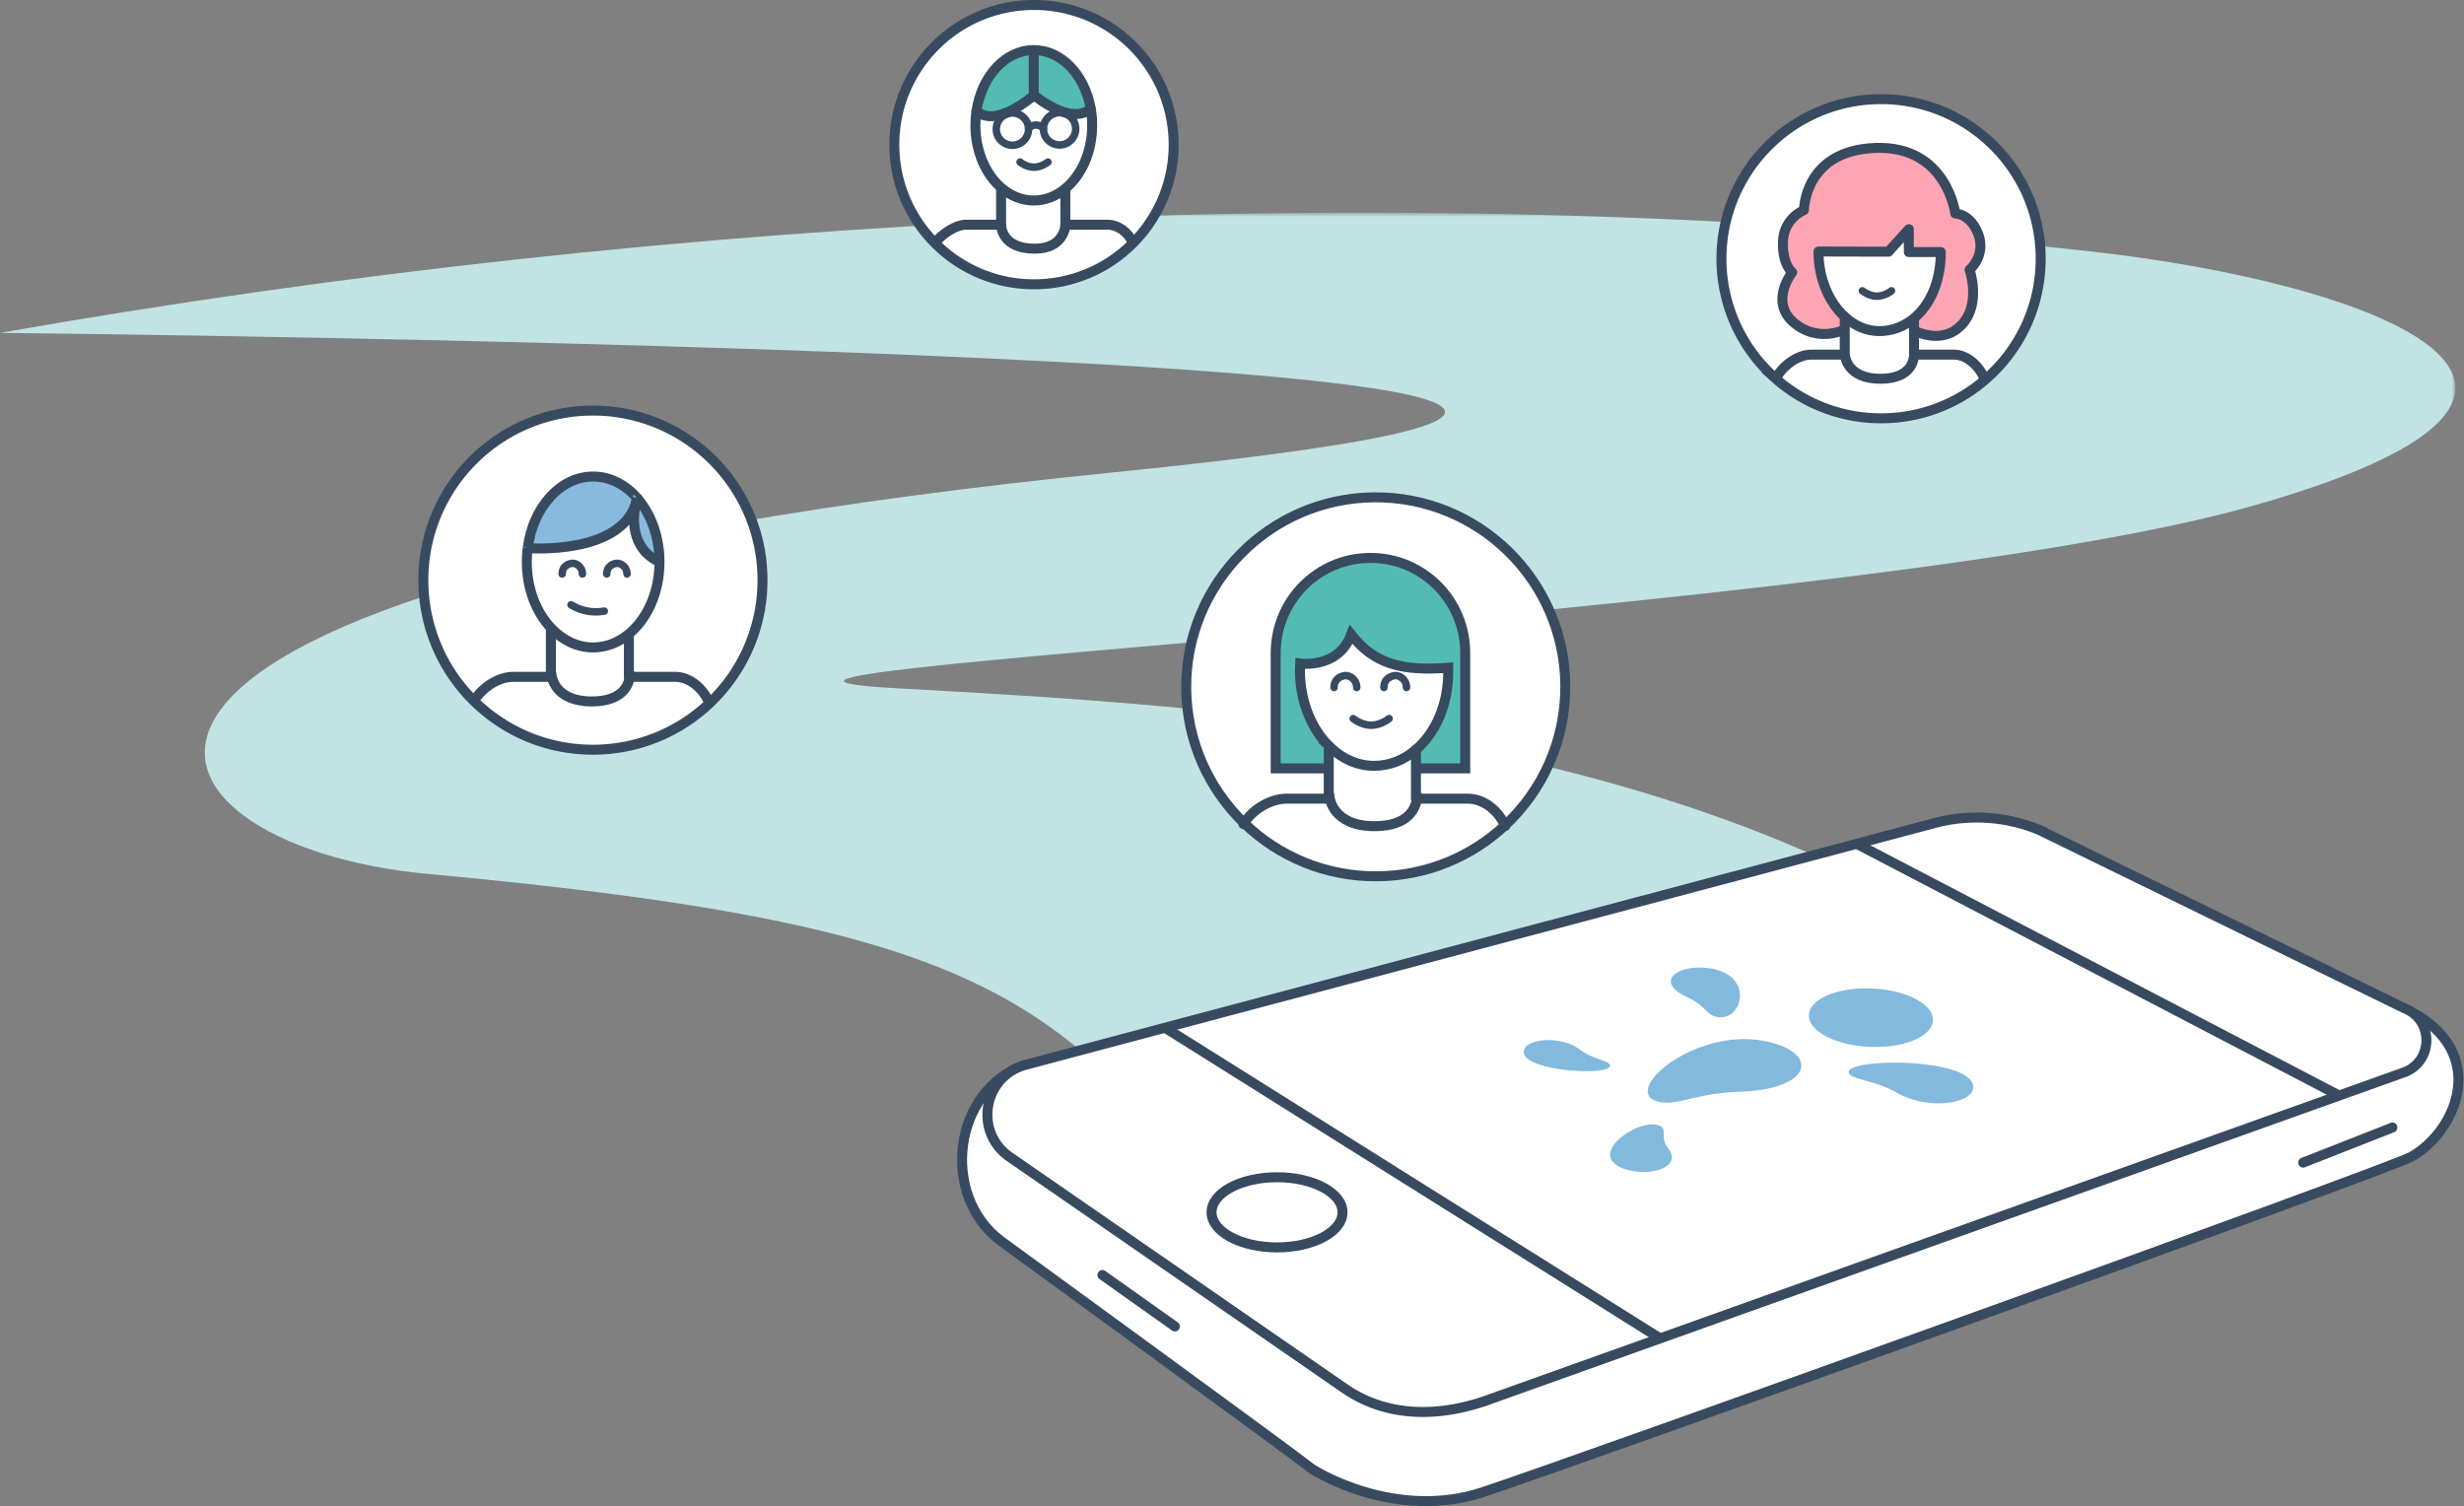 <svg width="494" height="302" xmlns="http://www.w3.org/2000/svg" xmlns:xlink="http://www.w3.org/1999/xlink"><rect width="100%" height="100%" fill="#808080" stroke="none"/><defs><path id="a" d="M0 .684v205.442h492.262V.684H0z"/></defs><g fill="none" fill-rule="evenodd"><g transform="translate(0 41.959)"><mask id="b" fill="#fff"><use xlink:href="#a"/></mask><path d="M409.128 156.196c-67.211-51.675-163.561-56.464-229.873-60.201-63.763-3.593 193.209-14.108 272.209-36.486 81.685-23.139 24.809-44.724-32.368-51.065C283.762-6.564 135.654.897 0 24.778c0 0 456.672 4.461 223.283 27.962C-8.333 76.063 24.72 127.621 85.62 133.235c115.084 10.609 127.402 25.614 164.409 72.891l159.098-49.93z" fill="#C1E3E4" mask="url(#b)"/></g><path d="M409.127 51.585c.084 9.767-4.21 18.55-11.056 24.475l-.307-.359c-1.065-2.43-3.498-4.603-6.003-4.603h-8.024V66.38h.28s5.464 2.882 9.342-1.334c3.876-4.214 1.518-10.952 1.518-10.952s3.322-2.863 1.77-7.074c-1.555-4.214-4.639-4.219-4.639-4.219s-1.683-13.65-16.007-13.145c-14.327.504-14.327 12.47-14.327 12.47s-4.042 1.601-4.21 6.278c-.169 4.68 1.852 6.193 1.852 6.193s-4.552 5.731.171 9.945c4.718 4.211 10.054 1.648 10.054 1.648h.307v4.908h-6.76c-2.468 0-5.322 1.928-6.768 4.295l-.605.256c-6.428-5.79-10.5-14.158-10.587-23.495-.15-17.67 14.05-32.118 31.72-32.276 17.666-.158 32.124 14.05 32.28 31.707" fill="#FFF"/><path d="M397.764 75.701l.308.36a31.848 31.848 0 0 1-20.668 7.8 31.86 31.86 0 0 1-21.69-8.212l.606-.256c1.446-2.367 4.3-4.295 6.768-4.295h6.76v-.006h.03c0 .453.537 4.846 7.126 4.846 6.588 0 6.733-4.279 6.733-4.84h8.024c2.506 0 4.938 2.173 6.003 4.603" fill="#FFF"/><path d="M396.647 47.02c1.553 4.211-1.77 7.074-1.77 7.074s2.358 6.738-1.518 10.952c-3.878 4.216-9.342 1.334-9.342 1.334h-.28v-2.36l-.104-.129c3.29-2.686 5.475-7.392 5.475-13.355h-6.412V45.95l-4.088 4.51-14.03-.033c0 5.363 2.086 10.19 5.27 13.091V66.19h-.307s-5.336 2.563-10.054-1.648c-4.723-4.214-.17-9.945-.17-9.945s-2.022-1.514-1.853-6.193c.168-4.677 4.21-6.279 4.21-6.279s0-11.965 14.327-12.469c14.324-.506 16.008 13.145 16.008 13.145s3.083.005 4.638 4.22" fill="#FEA5B3"/><path d="M382.696 50.537h6.412c0 5.962-2.185 10.669-5.475 13.354-1.964 1.605-4.325 2.49-6.847 2.49-2.58 0-4.969-1.062-6.938-2.86v-.003c-3.184-2.901-5.27-7.727-5.27-13.09l14.03.033 4.088-4.511v4.587z" fill="#FFF"/><path d="M383.737 66.38v4.718c0 .562-.144 4.84-6.733 4.84-6.59 0-7.125-4.393-7.125-4.845h-.03V63.52c1.969 1.799 4.358 2.86 6.937 2.86 2.522 0 4.884-.884 6.847-2.488l.104.128v2.36z" fill="#FFF"/><path d="M397.764 75.701c-1.065-2.43-3.497-4.603-6.003-4.603h-8.024V64.02M356.32 75.393c1.446-2.367 4.3-4.295 6.768-4.295h6.76V63.52M369.878 71.093c0 .452.537 4.845 7.125 4.845 6.59 0 6.733-4.278 6.733-4.84" stroke="#384A5F" stroke-width="2" stroke-linecap="round" stroke-linejoin="round"/><path d="M398.072 76.06c6.845-5.926 11.14-14.707 11.056-24.474-.156-17.658-14.613-31.865-32.28-31.707-17.671.158-31.87 14.604-31.72 32.276.088 9.337 4.16 17.704 10.587 23.495a31.871 31.871 0 0 0 21.689 8.212 31.849 31.849 0 0 0 20.668-7.801h0z" stroke="#384A5F" stroke-width="2"/><path d="M369.848 63.518c-3.184-2.901-5.27-7.727-5.27-13.09l14.03.033 4.088-4.511v4.587h6.411c0 5.962-2.184 10.669-5.474 13.354-1.964 1.604-4.326 2.49-6.848 2.49-2.579 0-4.968-1.063-6.937-2.86v-.003h0z" stroke="#384A5F" stroke-width="2" stroke-linecap="round" stroke-linejoin="round"/><path d="M373.378 58.307s1.307 1.076 2.923 1.076c1.61 0 2.917-1.076 2.917-1.076" stroke="#384A5F" stroke-width="1.5" stroke-linecap="round" stroke-linejoin="round"/><path d="M384.017 66.38s5.464 2.883 9.342-1.334c3.876-4.213 1.517-10.952 1.517-10.952s3.323-2.862 1.771-7.073c-1.555-4.214-4.639-4.22-4.639-4.22s-1.683-13.65-16.007-13.144c-14.327.504-14.327 12.469-14.327 12.469s-4.042 1.602-4.21 6.278c-.169 4.68 1.852 6.194 1.852 6.194s-4.552 5.73.171 9.944c4.718 4.21 10.053 1.648 10.053 1.648" stroke="#384A5F" stroke-width="2" stroke-linecap="round" stroke-linejoin="round"/><path d="M235.3 28.745c.074 7.768-3.03 14.824-8.097 19.943l-.157-.15c-.902-1.978-2.85-3.49-5.063-3.49h-8.394v-7.247c3.236-2.677 5.376-7.354 5.376-12.679 0-1.143-.101-2.257-.286-3.327-1.176-6.726-5.835-11.75-11.413-11.755h-.011c-5.713 0-10.468 5.27-11.492 12.248a19.476 19.476 0 0 0-.208 2.834c0 5.241 2.073 9.856 5.226 12.561l-.073.084v7.281h-7.012c-2.05 0-4.693 1.775-6.138 3.49l-.157.155c-4.945-5-8.031-11.856-8.098-19.45-.134-15.462 12.287-28.108 27.756-28.242 15.456-.14 28.108 12.293 28.242 27.744" fill="#FFF"/><path d="M227.046 48.537l.157.15a27.901 27.901 0 0 1-19.663 8.306c-7.868.073-15.01-3.113-20.14-8.3l.158-.156c1.445-1.714 4.088-3.49 6.138-3.49h7.012c0 .449.212 4.812 6.72 4.812 5.696 0 6.16-4.23 6.16-4.783v-.028h8.395c2.212 0 4.16 1.512 5.063 3.489M213.588 37.801c-1.826 1.518-3.999 2.397-6.334 2.397-2.397 0-4.62-.924-6.474-2.515-3.153-2.705-5.225-7.319-5.225-12.561 0-.969.073-1.915.207-2.834 4.06 3.478 11.492-3.17 11.492-3.17h.118s7.246 6.161 11.307 2.677c.185 1.07.285 2.184.285 3.327 0 5.326-2.139 10.002-5.376 12.679" fill="#FFF"/><path d="M218.679 21.795c-4.06 3.483-11.307-2.677-11.307-2.677h-.118v-8.77l.012-.308c5.577.005 10.237 5.03 11.413 11.755" fill="#53BBB4"/><path d="M213.588 45.048v.028c0 .554-.465 4.783-6.16 4.783-6.508 0-6.72-4.363-6.72-4.811v-7.28l.072-.084c1.854 1.59 4.077 2.514 6.474 2.514 2.335 0 4.508-.88 6.334-2.397v7.247z" fill="#FFF"/><path d="M207.265 10.04l-.01.308v8.77s-7.433 6.648-11.493 3.17c1.025-6.978 5.78-12.248 11.492-12.248h.011z" fill="#53BBB4"/><path d="M227.203 48.688a27.901 27.901 0 0 1-19.663 8.305c-7.868.073-15.01-3.113-20.14-8.299-4.944-5-8.03-11.856-8.097-19.45-.134-15.463 12.287-28.108 27.756-28.243 15.457-.14 28.108 12.293 28.242 27.744.073 7.768-3.03 14.824-8.098 19.943h0z" stroke="#384A5F" stroke-width="2"/><path d="M218.679 21.795c.185 1.07.286 2.184.286 3.327 0 5.325-2.14 10.002-5.377 12.68-1.825 1.516-3.998 2.396-6.334 2.396-2.397 0-4.62-.924-6.474-2.515-3.153-2.705-5.225-7.319-5.225-12.56 0-.97.073-1.917.207-2.835 1.025-6.978 5.78-12.248 11.492-12.248h.012c5.577.005 10.237 5.03 11.413 11.755h0z" stroke="#384A5F" stroke-width="2" stroke-linecap="round" stroke-linejoin="round"/><path d="M204.504 32.492s1.25 1.03 2.79 1.03c1.55 0 2.805-1.03 2.805-1.03" stroke="#384A5F" stroke-width="1.5" stroke-linecap="round" stroke-linejoin="round"/><path d="M207.254 19.118s-7.432 6.648-11.492 3.17M207.372 19.118s7.247 6.16 11.307 2.677" stroke="#384A5F" stroke-width="2" stroke-linecap="round" stroke-linejoin="round"/><path d="M227.046 48.537c-.902-1.977-2.851-3.49-5.063-3.49h-8.395V37.769M187.558 48.537c1.445-1.714 4.088-3.49 6.138-3.49h7.012v-7.28" stroke="#384A5F" stroke-width="2" stroke-linejoin="round"/><path d="M200.707 45.048c0 .448.213 4.81 6.72 4.81 5.696 0 6.161-4.228 6.161-4.782M207.254 10.348v9.078" stroke="#384A5F" stroke-width="2" stroke-linecap="round" stroke-linejoin="round"/><path d="M206.212 25.827a3.232 3.232 0 1 1-6.463.004 3.232 3.232 0 0 1 6.463-.004h0zM215.66 25.827a3.231 3.231 0 1 1-6.463 0 3.228 3.228 0 0 1 3.23-3.23 3.23 3.23 0 0 1 3.233 3.23h0z" stroke="#384A5F" stroke-width="1.5" stroke-linecap="round" stroke-linejoin="round"/><path d="M206.212 25.814s.383-.727 1.428-.744c1.122-.021 1.557.744 1.557.744" stroke="#384A5F" stroke-width="1.5" stroke-linecap="round" stroke-linejoin="round"/><path d="M284.068 160.127h-.19v-6.08h9.88V130.943c0-10.55-8.451-19.091-19-19.091-10.541 0-19 8.542-19 19.09v23.105h10.64v6.079h-8.474c-3.063 0-6.635 2-8.504 4.895-7.068-6.832-11.5-16.378-11.598-26.987-.175-20.984 16.682-38.137 37.666-38.327 20.983-.182 38.152 16.682 38.334 37.65.099 11.096-4.575 21.128-12.1 28.136-1.36-3.025-4.301-5.366-7.432-5.366h-10.222z" fill="#FFF"/><path d="M294.29 160.127c3.13 0 6.072 2.34 7.433 5.366-6.711 6.254-15.687 10.108-25.574 10.19-10.374.1-19.813-3.974-26.73-10.662 1.87-2.895 5.442-4.894 8.505-4.894h8.474v-.631h.137c0 .57.684 6.14 9.036 6.14 7.068 0 8.292-3.875 8.497-5.51h10.222z" fill="#FFF"/><path d="M293.758 131.581v22.466h-9.88V150.3c3.906-3.337 6.475-8.999 6.475-15.565v-.859c-9.41.73-14.881-.805-19.456-6.65-1.953 5.214-6.771 5.86-9.036 5.86-.737 0-1.201-.069-1.201-.069a26.93 26.93 0 0 0-.038 1.368c0 6.369 2.417 12.016 6.126 15.482l-.35.38v3.8h-10.64v-23.104c0-10.549 8.459-19.092 19-19.092 10.549 0 19 8.543 19 19.092v.638z" fill="#53BBB4"/><path d="M283.878 150.3c-2.386 2.06-5.274 3.238-8.39 3.238-3.268 0-6.286-1.361-8.74-3.671-3.71-3.466-6.126-9.113-6.126-15.481 0-.456.015-.92.038-1.368 0 0 .464.068 1.2.068 2.266 0 7.084-.646 9.037-5.86 4.575 5.845 10.047 7.38 19.456 6.65v.859c0 6.567-2.57 12.229-6.475 15.565" fill="#FFF"/><path d="M283.878 160.127h.19c-.205 1.634-1.43 5.51-8.497 5.51-8.352 0-9.036-5.571-9.036-6.141h-.137v-9.25l.35-.38c2.454 2.31 5.472 3.672 8.74 3.672 3.116 0 6.004-1.178 8.39-3.238v9.827z" fill="#FFF"/><path d="M277.456 137.836c0-1.915 1.672-2.394 2.386-2.394.715 0 2.15.722 2.15 2.394M267.462 137.836c0-1.915 1.68-2.394 2.394-2.394.714 0 2.15.722 2.15 2.394" stroke="#384A5F" stroke-width="1.5" stroke-linecap="round"/><path d="M271.3 144.068s1.604 1.33 3.602 1.33c1.984 0 3.595-1.33 3.595-1.33" stroke="#384A5F" stroke-width="1.5" stroke-linecap="round" stroke-linejoin="round"/><path d="M301.784 165.614a.868.868 0 0 0-.061-.122c-1.36-3.024-4.302-5.365-7.434-5.365h-10.411v-9.88M249.29 165.219c.038-.068.084-.137.13-.198 1.87-2.895 5.441-4.894 8.504-4.894h8.474v-9.881" stroke="#384A5F" stroke-width="2" stroke-linecap="round" stroke-linejoin="round"/><path d="M266.535 159.496c0 .57.684 6.14 9.036 6.14 7.068 0 8.292-3.875 8.497-5.51.038-.296.046-.516.046-.63" stroke="#384A5F" stroke-width="2" stroke-linecap="round" stroke-linejoin="round"/><path d="M301.723 165.492c7.524-7.007 12.198-17.039 12.099-28.135-.182-20.969-17.351-37.833-38.334-37.65-20.984.19-37.841 17.343-37.666 38.326.099 10.61 4.53 20.155 11.598 26.988 6.916 6.688 16.355 10.761 26.729 10.663 9.888-.084 18.863-3.937 25.574-10.192h0z" stroke="#384A5F" stroke-width="2" stroke-linecap="round" stroke-linejoin="round"/><path d="M266.748 149.867c-3.71-3.466-6.126-9.112-6.126-15.481 0-.456.015-.92.037-1.368 0 0 .464.068 1.202.068 2.264 0 7.082-.646 9.036-5.86 4.576 5.845 10.048 7.38 19.457 6.65v.859c0 6.567-2.57 12.229-6.476 15.565-2.387 2.06-5.274 3.238-8.39 3.238-3.269 0-6.286-1.361-8.74-3.671h0z" stroke="#384A5F" stroke-width="2"/><path d="M283.878 154.047h9.88V130.943c0-10.55-8.451-19.091-19-19.091-10.541 0-19 8.542-19 19.09v23.105h10.64" stroke="#384A5F" stroke-width="2"/><path d="M126.248 135.698h-.163v-8.16l-.218-.265c3.808-3.006 6.351-8.425 6.351-14.6 0-5.093-1.727-9.67-4.474-12.811v-.007c-2.346-2.686-5.44-4.318-8.826-4.318-6.603 0-12.084 6.202-13.118 14.335a21.132 21.132 0 0 0-.183 2.8c0 5.4 1.945 10.222 4.977 13.356l-.149.15v9.52h-7.589c-2.795 0-6.079 2.013-7.725 4.699l-.122.129c-6.18-6.1-10.044-14.545-10.132-23.916-.163-18.774 14.926-34.122 33.701-34.292 18.768-.163 34.13 14.926 34.292 33.687.088 9.799-3.978 18.673-10.56 24.929l-.204-.218c-1.21-2.754-3.863-5.018-6.712-5.018h-9.146z" fill="#FFF"/><path d="M142.106 140.716l.204.218a33.892 33.892 0 0 1-23.14 9.37c-9.405.088-17.952-3.658-24.161-9.778l.123-.13c1.645-2.686 4.93-4.698 7.724-4.698h7.589v-.565h.123c0 .51.605 5.495 8.085 5.495 6.324 0 7.412-3.482 7.595-4.93h9.146c2.85 0 5.502 2.264 6.712 5.018" fill="#FFF"/><path d="M127.744 99.862c2.747 3.142 4.474 7.718 4.474 12.81-5.977-2.794-5.31-9.145-4.76-11.708.116-.347.204-.714.28-1.088.006-.007.006-.007.006-.014" fill="#87BADE"/><path d="M132.219 112.673c0 6.174-2.543 11.594-6.351 14.6-2.02 1.604-4.4 2.529-6.95 2.529-3.148 0-6.046-1.414-8.323-3.774-3.033-3.135-4.978-7.956-4.978-13.355 0-.952.061-1.89.183-2.802l.19.028s18.19 1.407 21.469-8.936c-.552 2.564-1.218 8.915 4.76 11.71" fill="#FFF"/><path d="M127.744 99.862c0 .007 0 .007-.007.014-.027.095-.149.489-.279 1.088-3.277 10.342-21.467 8.935-21.467 8.935l-.19-.027c1.033-8.133 6.514-14.335 13.117-14.335 3.386 0 6.48 1.632 8.826 4.318v.007z" fill="#87BADE"/><path d="M126.085 135.698h.163c-.183 1.448-1.271 4.93-7.595 4.93-7.48 0-8.086-4.984-8.086-5.494h-.122v-8.956l.15-.15c2.278 2.36 5.174 3.774 8.323 3.774 2.55 0 4.93-.924 6.949-2.53l.218.266v8.16z" fill="#FFF"/><path d="M114.484 121.261s1.38.898 3.223 1.244c1.85.354 3.455.014 3.455.014" stroke="#384A5F" stroke-width="1.5" stroke-linecap="round" stroke-linejoin="round"/><path d="M121.644 115.073c0-1.714 1.496-2.135 2.142-2.135.64 0 1.924.64 1.924 2.135M112.71 115.073c0-1.714 1.495-2.135 2.134-2.135.646 0 1.925.64 1.925 2.135" stroke="#384A5F" stroke-width="1.5" stroke-linecap="round"/><path d="M142.106 140.716c-1.21-2.754-3.862-5.018-6.712-5.018H126.085v-8.16M95.131 140.397c1.646-2.686 4.93-4.7 7.725-4.7h7.59v-9.52" stroke="#384A5F" stroke-width="2" stroke-linecap="round" stroke-linejoin="round"/><path d="M110.567 135.133c0 .51.605 5.494 8.085 5.494 6.324 0 7.412-3.48 7.596-4.93.034-.265.041-.462.041-.557" stroke="#384A5F" stroke-width="2" stroke-linecap="round" stroke-linejoin="round"/><path d="M142.31 140.934c6.582-6.256 10.649-15.13 10.56-24.93-.163-18.76-15.524-33.85-34.292-33.686-18.775.17-33.864 15.518-33.701 34.292.089 9.37 3.95 17.816 10.132 23.916 6.209 6.12 14.756 9.867 24.16 9.778a33.888 33.888 0 0 0 23.14-9.37h0z" stroke="#384A5F" stroke-width="2" stroke-linecap="round" stroke-linejoin="round"/><path d="M127.744 99.862c2.747 3.142 4.474 7.718 4.474 12.81 0 6.176-2.543 11.595-6.35 14.6-2.02 1.606-4.4 2.53-6.95 2.53-3.149 0-6.046-1.414-8.324-3.774-3.032-3.134-4.977-7.956-4.977-13.355 0-.952.061-1.89.183-2.801" stroke="#384A5F" stroke-width="2"/><path d="M127.737 99.875c-.027.095-.15.49-.279 1.088-.55 2.564-1.217 8.915 4.76 11.71M105.8 109.871c1.035-8.133 6.514-14.334 13.118-14.334 3.386 0 6.48 1.632 8.826 4.318v.006M127.744 99.862c0 .007 0 .007-.007.014" stroke="#384A5F" stroke-width="2"/><path d="M105.99 109.898s18.19 1.409 21.469-8.934c.115-.347.204-.715.278-1.088" stroke="#384A5F" stroke-width="2"/><g><path d="M205.639 213.477c-14.615 4.91-17.2 26.15-5.008 35.295 0 0 59.553 43.375 61.428 45.016 1.876 1.64 18.054 11.02 35.169 5.393 17.116-5.627 181.956-64.817 186.265-67.29 9.204-5.281 15.513-20.845-.148-29.083" fill="#FFF"/><path d="M205.639 213.477c-14.615 4.91-17.2 26.15-5.008 35.295 0 0 59.553 43.375 61.428 45.016 1.876 1.64 18.054 11.02 35.169 5.393 17.116-5.627 181.956-64.817 186.265-67.29 9.204-5.281 15.513-20.845-.148-29.083" stroke="#384A5F" stroke-width="2"/></g><path d="M202.423 231.946l67.112 46.388c8.376 5.79 18.52 5.83 28.162 2.56l184.114-65.839c6.01-2.04 6.262-10.45.382-12.844l-73.456-35.87a32.938 32.938 0 0 0-20.888-1.326l-182.21 48.462c-8.511 2.264-10.461 13.461-3.216 18.47" fill="#FFF"/><path d="M202.423 231.946l67.112 46.388c8.376 5.79 18.52 5.83 28.162 2.56l184.114-65.839c6.01-2.04 6.262-10.45.382-12.844l-73.456-35.87a32.938 32.938 0 0 0-20.888-1.326l-182.21 48.462c-8.511 2.264-10.461 13.461-3.216 18.47h0z" stroke="#384A5F" stroke-width="2"/><path d="M221.015 255.62l14.536 10.315M461.759 233.086l17.885-7.032" stroke="#384A5F" stroke-width="2" stroke-linecap="round"/><path d="M269.16 243.052c0 3.885-5.879 7.034-13.13 7.034-7.251 0-13.13-3.15-13.13-7.035 0-3.884 5.879-7.033 13.13-7.033 7.252 0 13.13 3.149 13.13 7.034h0zM332.832 268.329l-99.265-62.28M372.233 169.169l96.737 50.478" stroke="#384A5F" stroke-width="2"/><path d="M393.763 215.483c1.211.704 1.913 1.575 1.84 2.629-.198 3.06-8.84 4.672-15.453.89-3.434-1.996-7.414-2.431-8.9-3.297-.41-.238-.63-.508-.6-.852.27-2.316 17.384-2.7 23.113.63M384.508 200.531c4.484 2.607 3.899 6.284-1.306 8.217-5.2 1.931-13.053 1.386-17.537-1.22-4.48-2.605-3.893-6.287 1.307-8.218 5.205-1.932 13.057-1.383 17.536 1.221M346.147 195.24c4.645 2.7 2.672 8.807-1.248 8.71-.757-.023-1.288-.185-1.739-.447-.532-.31-.952-.757-1.501-1.278a11.42 11.42 0 0 0-2.269-1.728 14.219 14.219 0 0 0-1.115-.581c-.417-.19-.788-.381-1.119-.574-4.622-2.687-1.157-5.498 3.892-5.351 2.21.067 3.882.54 5.099 1.249M358.712 210.422c5.089 2.959 2.396 8.033-10.043 8.468-9.27.294-12.861 3.229-16.768 1.794a3.457 3.457 0 0 1-.54-.251c-5.284-3.073 11.037-16.063 25.414-10.894a11.69 11.69 0 0 1 1.937.883M322.327 213.067c.384.223.567.458.442.75-.628 1.575-11.915 1.165-15.9-1.153-1.064-.618-1.608-1.371-1.293-2.26.705-1.991 6.471-2.763 10.408-.474.28.163.551.342.81.536.291.224.6.425.915.609.865.503 1.793.87 2.615 1.178.831.307 1.554.553 2.003.814M332.963 225.821c1.306.76-.19 2.29 1.5 4.429 2.842 3.629-3.262 5.588-7.967 4.344-.882-.236-1.583-.517-2.128-.833-5.201-3.024 3.932-9.26 7.879-8.21.303.076.536.166.716.27" fill="#84B9DE"/></g></svg>